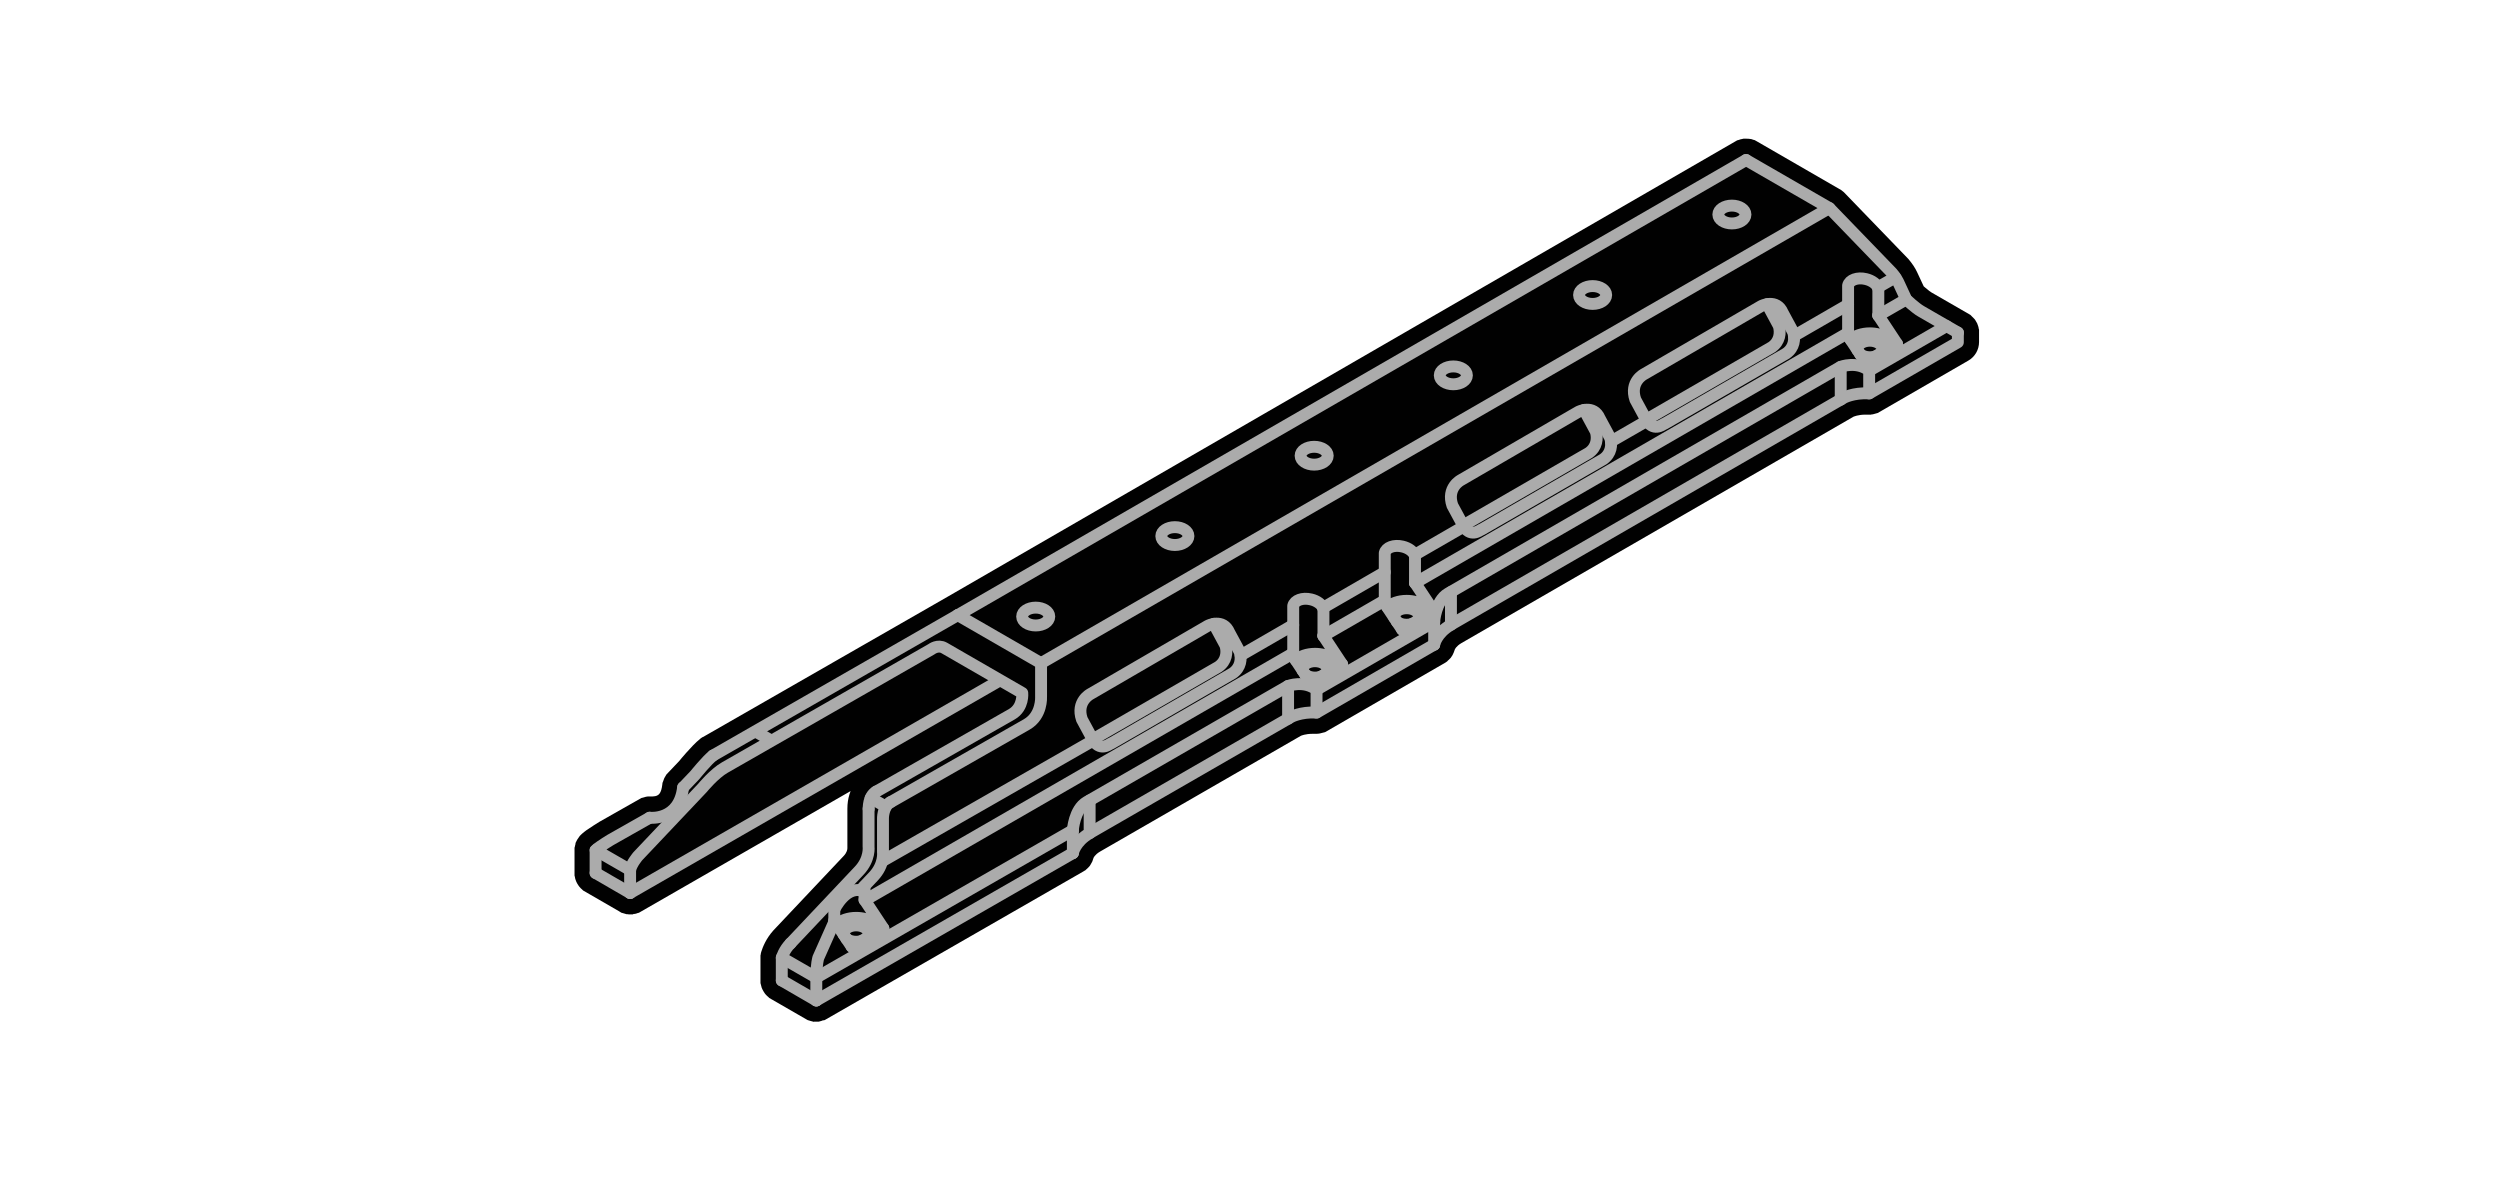 <?xml version="1.0" encoding="UTF-8"?>
<svg id="Layer_1" xmlns="http://www.w3.org/2000/svg" version="1.1" viewBox="0 0 210 100">
  <!-- Generator: Adobe Illustrator 29.0.0, SVG Export Plug-In . SVG Version: 2.1.0 Build 186)  -->
  <defs>
    <style>
      .st0 {
        fill: none;
        stroke: #ababab;
        stroke-linecap: round;
        stroke-linejoin: round;
      }

      .st1 {
        fill: #010101;
      }
    </style>
  </defs>
  <path class="st1" d="M68.36,85.84l-.12-.04-.12-.03-.27-.08-.16-.09-3.07-1.77-.09-.09c-.06-.05-.13-.11-.21-.2l-.08-.1-.12-.19c-.06-.1-.1-.19-.14-.29-.03-.1-.05-.18-.07-.27l-.03-.11v-.22s0-2.1,0-2.1l.02-.08c0-.06.02-.13.04-.21.13-.42.41-1.13,1.02-1.81l5.9-6.25c.29-.3.32-.56.32-.66v-.13s0-3.18,0-3.18c0-.45.06-.83.17-1.2.03-.09.06-.19.1-.29l-17.78,10.22-.12.03-.05.02c-.05.02-.12.04-.2.05h-.07s-.08.04-.08.04h-.21c-.08,0-.17,0-.25-.02h-.07c-.12-.04-.19-.06-.27-.08l-.15-.04-.21-.13-3.01-1.74-.09-.09c-.06-.05-.14-.12-.21-.21l-.07-.09-.11-.17c-.07-.11-.11-.22-.15-.33-.03-.08-.05-.17-.06-.25l-.03-.11v-.22s0-2.12,0-2.12l.03-.1c.01-.08.03-.13.04-.17l.02-.14.13-.26.22-.32.13-.13.11-.1.12-.1c.13-.1.26-.2.41-.29.26-.18.59-.39.9-.58l3.51-1.99.13-.03c.08-.03.16-.05.24-.07.09-.02.17-.03.25-.03h.03s.22,0,.22,0h.08c.09,0,.3-.02.43-.11.08-.05.29-.19.37-.86l.02-.17.05-.12c.03-.09.06-.17.09-.25.04-.09.09-.16.13-.23l.05-.09.14-.15.95-1c.08-.1.3-.37.57-.67.37-.41.78-.87,1.2-1.2l.03-.03.05-.03.08-.06.06-.02,20.54-11.78L145.92,11.79l.15-.04c.1-.04.17-.06.25-.07l.13-.03h.22c.11,0,.21,0,.33.02l.13.02.14.05.12.03.18.1,7.08,4.09.24.19,5.38,5.57.03.03c.32.38.58.76.75,1.14l.54,1.16s.09.08.14.12c.25.22.46.37.52.4l3.26,1.88.1.1c.06.05.13.12.21.21l.08.09.18.31.08.22c.03.07.04.15.05.22l.03.1v.22s0,.81,0,.81c0,.64-.34,1.24-.9,1.56l-7.61,4.4-.11.03c-.06.02-.13.04-.21.06l-.13.03h-.05s-.07.02-.07.02h-.18s-.28,0-.28,0c-.63,0-.98.17-1,.17l-32.94,19.02c-.46.27-.56.54-.56.55l-.09.25-.11.23-.14.21-.09.09s-.08.09-.16.15l-.04.05-.14.1-10.12,5.85-.16.04c-.19.06-.38.1-.58.1h-.3c-.63,0-.98.16-1,.17l-16.86,9.72c-.46.27-.56.54-.56.55l-.09.27-.08.15s-.04.08-.09.16l-.06.09-.12.13s-.08.08-.15.14c0,0-.11.1-.11.1l-.05.02s-.07.05-.11.07l-21.72,12.48-.11.02h-.04c-.05.03-.12.05-.2.07l-.07.02-.08.02h-.21s-.21,0-.21,0Z"/>
  <path class="st1" d="M164.94,27.88s0-.07-.02-.1c-.01-.03-.03-.06-.04-.08-.02-.03-.03-.05-.05-.08-.02-.03-.05-.05-.08-.07-.02-.01-.03-.03-.05-.04l-3.1-1.79c-.17-.09-.47-.34-.71-.54-.12-.1-.23-.2-.31-.27l-.05-.05-.65-1.4c-.22-.47-.58-.86-.6-.88h-.01s-5.25-5.45-5.25-5.45l-.04-.03s-.03-.02-.04-.03l-.03-.02-7-4.04s-.04-.01-.06-.02c-.03-.01-.06-.03-.1-.03-.03,0-.06,0-.09,0-.03,0-.06,0-.09,0-.03,0-.07.02-.1.03-.02,0-.04,0-.06.02l-66.22,38.23s0,0,0,0l-20.55,11.79s-.02.02-.02.02c0,0-.02,0-.03.01-.33.25-.7.66-1.03,1.04-.3.34-.53.63-.57.67l-.97,1.03s-.02.03-.03.05c-.02.03-.04.05-.05.09s-.02.06-.03.1c0,.02-.02.03-.02.05-.13,1.06-.54,1.52-.96,1.79-.42.27-.92.32-1.16.32h-.11s-.02,0-.02,0h0s-.04,0-.06,0c-.03,0-.07,0-.1,0-.03,0-.06.02-.1.03-.02,0-.04,0-.05.02l-3.3,1.87h-.01c-.29.18-.6.38-.84.55-.12.08-.23.16-.31.23l-.12.1-.06.06-.1.14s0,0,0,0c-.01.02-.01.05-.02.07-.01.04-.02.08-.02.11,0,0,0,0,0,.01v1.92s0,.04.01.06c0,.03,0,.07.02.1.01.03.03.06.04.08.02.03.03.05.05.08.02.03.05.05.08.07.02.01.03.03.05.04l2.9,1.67s.02,0,.03,0c.02,0,.04.02.06.02.02,0,.04.01.07.02.02,0,.04,0,.06,0,.01,0,.02,0,.03,0s.02,0,.03,0c.02,0,.04,0,.06,0,.02,0,.04-.01.07-.02.02,0,.04-.01.06-.02,0,0,.02,0,.03,0l30.82-17.72,1.35.78c-.01.13-.03.28-.1.45-.09.23-.23.45-.51.61h0s-11.39,6.5-11.39,6.5c0,0,0,0,0,0,0,0,0,0,0,0-.32.19-.51.45-.64.72,0,0,0,0,0,0,0,0,0,0,0,0-.05.11-.09.22-.12.32-.1.35-.11.66-.11.79v.04s0,0,0,0v3.24s0,0,0,0v.08c0,.24-.05.89-.67,1.54l-5.76,6.1s0,0,0,0c-.64.65-.83,1.36-.84,1.4,0,.03,0,.06,0,.09,0,.02,0,.03,0,.04v1.92s0,.04.01.06c0,.03,0,.07.02.1.01.03.03.06.04.09.02.03.03.05.05.08.02.03.05.05.08.07.02.01.03.03.05.04l2.9,1.67s.02,0,.03,0c.02,0,.04.02.06.02.02,0,.04.01.07.02.02,0,.04,0,.07,0,.01,0,.02,0,.03,0s.02,0,.03,0c.02,0,.04,0,.06,0,.02,0,.04-.01.07-.02.02,0,.04-.01.06-.02,0,0,.02,0,.03,0l21.54-12.38s.02-.02.03-.02c.01,0,.02-.02.03-.03,0,0,.01-.01.02-.02.01-.01.03-.02.04-.04.02-.02.03-.04.05-.06,0-.01.01-.03.02-.04,0,0,0,0,0,0,.01-.02.02-.04.03-.06,0-.02.01-.04.02-.06,0,0,0,0,0-.01h0s.17-.76,1.17-1.34l16.92-9.75s.6-.32,1.63-.32h.25s0,0,0,0c.06,0,.12,0,.18-.03,0,0,.01,0,.02,0,.02,0,.05-.01.07-.02l9.89-5.71s0,0,.01-.01c.02-.01.03-.03.05-.04.02-.02.04-.03.06-.06.01-.01.02-.02.03-.04.01-.02.02-.04.03-.05.01-.02.02-.05.03-.07,0-.02.01-.03.02-.05,0,0,0,0,0-.01h0s.17-.76,1.17-1.34l32.99-19.04s.6-.32,1.63-.32h.25s.03,0,.04,0c.03,0,.06,0,.1-.02.03,0,.06-.02.1-.03.01,0,.03,0,.04-.01l7.44-4.3c.15-.09.25-.25.25-.43v-.81s0-.04-.01-.06ZM102.07,55.6l-10.08,5.82-.64-1.18c-.06-.2-.09-.37-.09-.51,0-.35.14-.59.29-.76l.21-.19.06-.04h.01s0,0,0,0h.02s9.86-5.73,9.86-5.73c0,0,0,0,0,0l.75,1.39c.03.11.05.23.05.35,0,.33-.1.61-.44.85ZM133.19,37.63l-10.08,5.82-.64-1.18c-.06-.2-.09-.37-.09-.51,0-.35.14-.59.29-.76l.21-.19.06-.04h.01s0,0,0,0h.02s9.86-5.73,9.86-5.73c0,0,0,0,0,0l.75,1.39c.03.11.05.23.05.35,0,.33-.1.61-.44.85ZM148.55,28.75l-10.08,5.82-.64-1.18c-.06-.2-.09-.37-.09-.51,0-.35.14-.59.29-.76l.21-.19.06-.04h.01s0,0,0,0h.02s9.86-5.73,9.86-5.73c0,0,0,0,0,0l.75,1.39c.03.11.05.23.05.35,0,.33-.1.61-.44.85Z"/>
  <g>
    <g>
      <path class="st0" d="M124.44,44.49l10.23-5.91c.69-.48.75-1.23.59-1.79h0s-.88-1.63-.88-1.63c-.51-1.22-1.78-.58-1.81-.56l-9.86,5.73s-1.22.63-.71,2.13l.88,1.63c.6,1.11,1.39.48,1.54.4h.02Z"/>
      <path class="st0" d="M122.9,44.12c.15-.06.26-.14.31-.17h.02s10.23-5.91,10.23-5.91c.69-.48.75-1.23.59-1.79h0s-.88-1.63-.88-1.63c-.03-.07-.06-.13-.09-.19"/>
      <path class="st0" d="M93.32,62.46l10.23-5.91c.69-.48.75-1.23.59-1.79h0s-.88-1.63-.88-1.63c-.51-1.22-1.78-.58-1.81-.56l-9.86,5.73s-1.22.63-.71,2.13l.88,1.63c.6,1.11,1.39.48,1.54.4h.02Z"/>
      <path class="st0" d="M91.79,62.09c.15-.06.26-.14.31-.17h.02s10.23-5.91,10.23-5.91c.69-.48.75-1.23.59-1.79h0s-.88-1.63-.88-1.63c-.03-.07-.06-.13-.09-.19"/>
      <g>
        <path class="st0" d="M139.81,35.6l10.23-5.91c.69-.48.75-1.23.59-1.79h0s-.88-1.63-.88-1.63c-.51-1.22-1.78-.58-1.81-.56l-9.86,5.73s-1.22.63-.71,2.13l.88,1.63c.6,1.11,1.39.48,1.54.4h.02Z"/>
        <path class="st0" d="M138.27,35.24c.15-.06.26-.14.31-.17h.02s10.23-5.91,10.23-5.91c.69-.48.75-1.23.59-1.79h0s-.88-1.63-.88-1.63c-.03-.07-.06-.13-.09-.19"/>
      </g>
      <line class="st0" x1="157.78" y1="26.5" x2="160.12" y2="25.15"/>
      <line class="st0" x1="118.86" y1="48.97" x2="155.24" y2="27.96"/>
      <line class="st0" x1="111.16" y1="53.41" x2="116.32" y2="50.43"/>
      <line class="st0" x1="72.68" y1="75.6" x2="108.63" y2="54.87"/>
      <line class="st0" x1="157.74" y1="24.14" x2="159.19" y2="23.31"/>
      <line class="st0" x1="150.69" y1="28.22" x2="155.24" y2="25.59"/>
      <line class="st0" x1="135.32" y1="37.09" x2="138.34" y2="35.35"/>
      <line class="st0" x1="118.83" y1="46.61" x2="122.97" y2="44.22"/>
      <line class="st0" x1="111.13" y1="51.06" x2="116.32" y2="48.06"/>
      <line class="st0" x1="104.22" y1="55.05" x2="108.63" y2="52.5"/>
      <line class="st0" x1="74.2" y1="72.29" x2="91.85" y2="62.19"/>
      <line class="st0" x1="59.9" y1="63.46" x2="80.45" y2="51.67"/>
      <line class="st0" x1="52.93" y1="75.01" x2="83.77" y2="57.28"/>
      <polyline class="st0" points="157.01 33.05 164.46 28.75 164.46 27.94"/>
      <line class="st0" x1="157.01" y1="31.14" x2="163.51" y2="27.39"/>
      <line class="st0" x1="120.47" y1="54.15" x2="120.47" y2="52.23"/>
      <path class="st0" d="M120.47,54.15s.18-.96,1.41-1.67v-2.75"/>
      <line class="st0" x1="110.59" y1="59.86" x2="120.47" y2="54.15"/>
      <line class="st0" x1="68.57" y1="84.04" x2="90.12" y2="71.66"/>
      <line class="st0" x1="65.67" y1="82.36" x2="65.67" y2="80.45"/>
      <line class="st0" x1="68.57" y1="84.04" x2="68.57" y2="82.12"/>
      <path class="st0" d="M72.97,67.94s-.05-1.06.63-1.45"/>
      <path class="st0" d="M66.4,79.25l5.76-6.1c.94-.99.8-2.03.8-2.03v-3.18"/>
      <path class="st0" d="M70.11,77.37l-1.37,3.08s-.17.52-.17,1.67l-2.9-1.67s.18-.65.73-1.2"/>
      <path class="st0" d="M74.8,67.38c-.68.39-.63,1.45-.63,1.45h0v2.76s.14,1.03-.8,2.03l-1.08,1.14"/>
      <path class="st0" d="M120.47,52.23s.11-1.76,1.16-2.37l32.99-19.05s1.34-.51,2.39.32v1.91c-1.37-.06-2.14.38-2.14.38l-32.99,19.05"/>
      <line class="st0" x1="110.59" y1="57.94" x2="120.47" y2="52.23"/>
      <line class="st0" x1="68.57" y1="82.12" x2="90.12" y2="69.74"/>
      <line class="st0" x1="87.44" y1="55.71" x2="153.67" y2="17.48"/>
      <line class="st0" x1="80.45" y1="51.67" x2="146.67" y2="13.44"/>
      <g>
        <path class="st0" d="M118.62,52.41c-.14.05-.3.07-.47.07-.33,0-.62-.1-.82-.26"/>
        <g>
          <line class="st0" x1="117.78" y1="52.89" x2="120.44" y2="51.36"/>
          <path class="st0" d="M117.12,51.88s-.01-.06-.01-.1c0-.38.47-.69,1.05-.69s1.05.31,1.05.69c0,.14-.06.27-.17.38"/>
          <line class="st0" x1="116.32" y1="50.69" x2="117.78" y2="52.89"/>
          <path class="st0" d="M116.32,50.69v-4.24c.11-.47.78-.71,1.49-.54.52.12.92.43,1.05.77v2.28"/>
          <path class="st0" d="M116.55,51.01c.36-.33.95-.54,1.61-.54.54,0,1.02.14,1.38.37l.9.51-1.58-2.39"/>
        </g>
      </g>
      <g>
        <path class="st0" d="M157.54,29.94c-.14.05-.3.07-.47.07-.33,0-.62-.1-.82-.26"/>
        <g>
          <line class="st0" x1="156.7" y1="30.42" x2="159.35" y2="28.89"/>
          <path class="st0" d="M156.03,29.41s-.01-.06-.01-.1c0-.38.47-.69,1.05-.69s1.05.31,1.05.69c0,.14-.06.27-.17.38"/>
          <line class="st0" x1="155.24" y1="28.22" x2="156.7" y2="30.42"/>
          <path class="st0" d="M155.24,28.22v-4.24c.11-.47.78-.71,1.49-.54.52.12.92.43,1.05.77v2.28"/>
          <path class="st0" d="M155.46,28.54c.36-.33.95-.54,1.61-.54.54,0,1.02.14,1.38.37l.9.51-1.58-2.39"/>
        </g>
      </g>
      <g>
        <path class="st0" d="M110.93,56.85c-.14.05-.3.07-.47.07-.33,0-.62-.1-.82-.26"/>
        <g>
          <line class="st0" x1="110.09" y1="57.34" x2="112.74" y2="55.8"/>
          <path class="st0" d="M109.42,56.33s-.01-.06-.01-.1c0-.38.47-.69,1.05-.69s1.05.31,1.05.69c0,.14-.06.27-.17.38"/>
          <line class="st0" x1="108.63" y1="55.13" x2="110.09" y2="57.34"/>
          <path class="st0" d="M108.63,55.13v-4.24c.11-.47.78-.71,1.49-.54.52.12.92.43,1.05.77v2.28"/>
          <path class="st0" d="M108.85,55.46c.36-.33.95-.54,1.61-.54.54,0,1.02.14,1.38.37l.9.51-1.58-2.39"/>
        </g>
      </g>
      <g>
        <path class="st0" d="M72.38,79.04c-.14.05-.3.07-.47.07-.33,0-.62-.1-.82-.26"/>
        <g>
          <line class="st0" x1="71.54" y1="79.52" x2="74.2" y2="77.99"/>
          <path class="st0" d="M70.88,78.52s-.01-.06-.01-.1c0-.38.47-.69,1.05-.69s1.05.31,1.05.69c0,.14-.06.27-.17.38"/>
          <line class="st0" x1="70.08" y1="77.32" x2="71.54" y2="79.52"/>
          <line class="st0" x1="72.62" y1="74.45" x2="72.62" y2="75.6"/>
          <line class="st0" x1="70.08" y1="77.32" x2="70.08" y2="76.4"/>
          <path class="st0" d="M70.31,77.64c.36-.33.95-.54,1.61-.54.54,0,1.02.14,1.38.37l.9.51-1.58-2.39"/>
        </g>
      </g>
      <ellipse class="st0" cx="87" cy="51.79" rx="1.14" ry=".75"/>
      <ellipse class="st0" cx="98.69" cy="45.03" rx="1.14" ry=".75"/>
      <ellipse class="st0" cx="110.39" cy="38.28" rx="1.14" ry=".75"/>
      <ellipse class="st0" cx="122.08" cy="31.53" rx="1.14" ry=".75"/>
      <ellipse class="st0" cx="133.78" cy="24.78" rx="1.14" ry=".75"/>
      <ellipse class="st0" cx="145.48" cy="18.02" rx="1.14" ry=".75"/>
      <path class="st0" d="M80.45,51.67l7,4.04v2.82s.1,1.57-1.2,2.32l-11.44,6.53"/>
      <path class="st0" d="M146.67,13.44l7,4.04,5.25,5.43s.34.38.52.76l.69,1.49s.78.73,1.24.99l3.1,1.79"/>
      <line class="st0" x1="65.67" y1="82.36" x2="68.57" y2="84.04"/>
      <line class="st0" x1="73.14" y1="67.03" x2="74.39" y2="67.75"/>
      <line class="st0" x1="63.51" y1="61.47" x2="64.72" y2="62.17"/>
      <line class="st0" x1="50.03" y1="73.33" x2="50.03" y2="71.42"/>
      <line class="st0" x1="52.93" y1="75.01" x2="52.93" y2="73.09"/>
      <line class="st0" x1="50.03" y1="73.33" x2="52.93" y2="75.01"/>
      <line class="st0" x1="154.62" y1="30.82" x2="154.62" y2="33.57"/>
      <line class="st0" x1="90.12" y1="71.66" x2="90.12" y2="69.74"/>
      <path class="st0" d="M90.12,71.66s.18-.96,1.41-1.67v-2.75"/>
      <path class="st0" d="M90.12,69.74s.11-1.76,1.16-2.37l16.92-9.75s1.34-.51,2.39.32v1.91c-1.37-.06-2.14.38-2.14.38l-16.92,9.75"/>
      <line class="st0" x1="108.2" y1="57.62" x2="108.2" y2="60.37"/>
      <path class="st0" d="M54.57,68.69l-3.3,1.87c-.56.34-1.2.78-1.24.85l2.9,1.67c.11-.53.65-1.16.65-1.16l5.43-5.74s.98-1.2,1.88-1.71l17.36-9.94s.53-.41,1.07-.1l6.55,3.78s.13,1.2-.87,1.78l-11.39,6.5"/>
      <path class="st0" d="M59.9,63.46c-.52.4-1.52,1.64-1.52,1.64l-.99,1.04"/>
    </g>
    <path class="st0" d="M70.08,76.4s1.05-2.21,2.54-1.49"/>
    <path class="st0" d="M54.57,68.69s2.48.29,2.81-2.55"/>
  </g>
</svg>